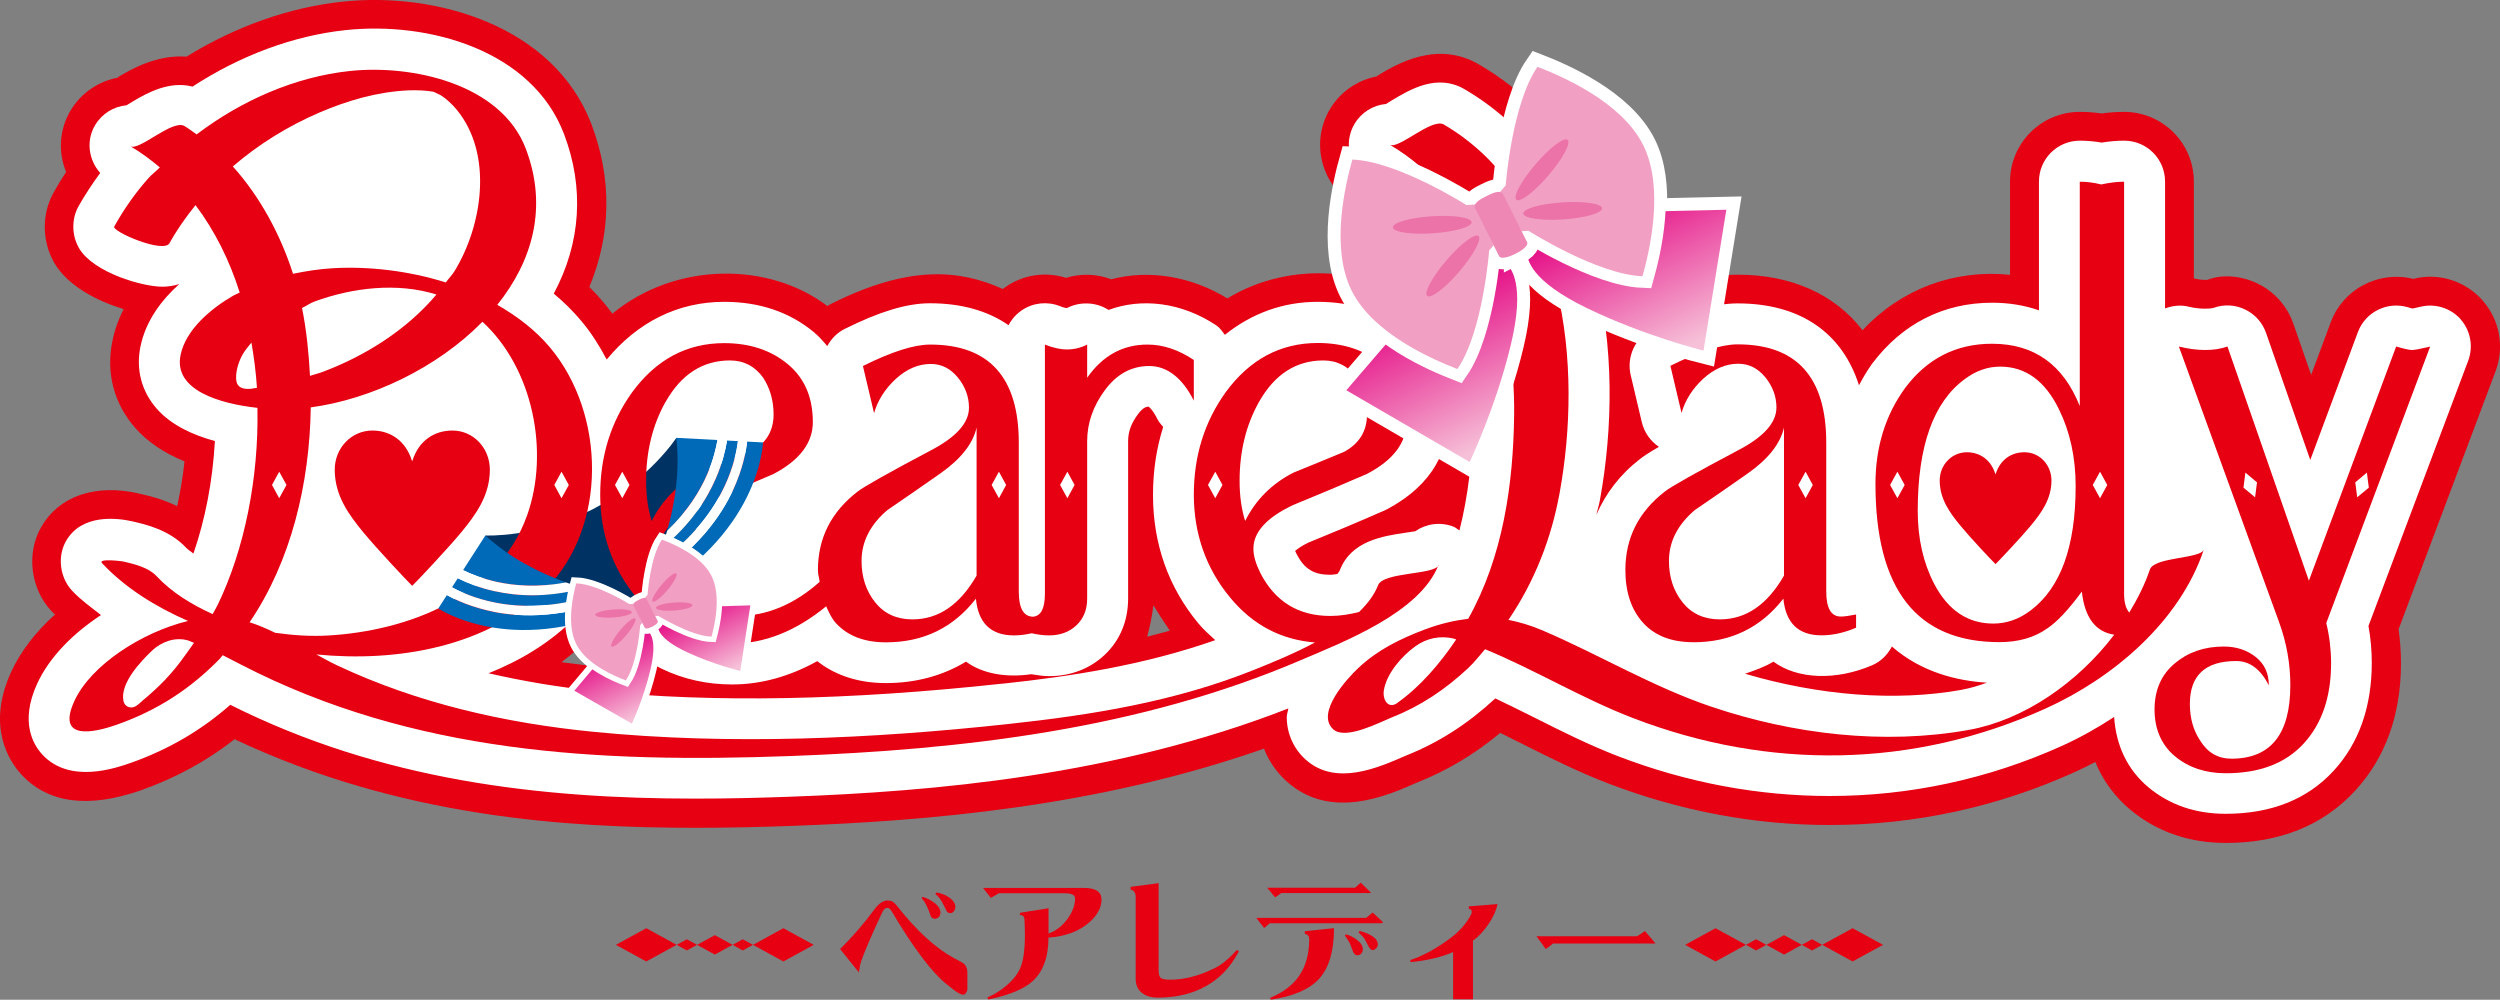 <?xml version="1.0" encoding="UTF-8"?>
<svg id="_レイヤー_3" data-name="レイヤー 3" xmlns="http://www.w3.org/2000/svg" xmlns:xlink="http://www.w3.org/1999/xlink" viewBox="0 0 363.79 145.48">
  <rect x="0" y="0" width="363.79" height="145.48" fill="#808080" stroke="none"/>
  <defs>
    <style>
      .cls-1 {
        stroke-width: 1.75px;
      }

      .cls-1, .cls-2, .cls-3, .cls-4, .cls-5 {
        fill: #fff;
      }

      .cls-1, .cls-3, .cls-4, .cls-5 {
        stroke: #fff;
        stroke-miterlimit: 10;
      }

      .cls-6 {
        fill: url(#_名称未設定グラデーション_2-3);
      }

      .cls-7 {
        fill: url(#_名称未設定グラデーション_2-4);
      }

      .cls-8 {
        fill: #003364;
      }

      .cls-9 {
        fill: url(#_名称未設定グラデーション_2);
      }

      .cls-3 {
        stroke-width: 3.77px;
      }

      .cls-10 {
        fill: none;
      }

      .cls-11 {
        fill: #f1a0c3;
      }

      .cls-12 {
        fill: #006ab8;
      }

      .cls-13 {
        fill: #e60012;
      }

      .cls-4 {
        stroke-width: 3.37px;
      }

      .cls-5 {
        stroke-width: 1.57px;
      }

      .cls-14 {
        fill: #ec73a8;
      }

      .cls-15 {
        fill: #ee87b4;
      }

      .cls-16 {
        fill: url(#_名称未設定グラデーション_2-2);
      }
    </style>
    <linearGradient id="_名称未設定グラデーション_2" data-name="名称未設定グラデーション 2" x1="205.4" y1="42.83" x2="216.27" y2="64.9" gradientUnits="userSpaceOnUse">
      <stop offset="0" stop-color="#e40080"/>
      <stop offset="1" stop-color="#f6c1d8"/>
    </linearGradient>
    <linearGradient id="_名称未設定グラデーション_2-2" data-name="名称未設定グラデーション 2" x1="234.1" y1="28.71" x2="244.97" y2="50.78" xlink:href="#_名称未設定グラデーション_2"/>
    <linearGradient id="_名称未設定グラデーション_2-3" data-name="名称未設定グラデーション 2" x1="12.25" y1="91.29" x2="17.3" y2="101.55" gradientTransform="translate(74.95 2.8) rotate(-.46)" xlink:href="#_名称未設定グラデーション_2"/>
    <linearGradient id="_名称未設定グラデーション_2-4" data-name="名称未設定グラデーション 2" x1="25.59" y1="84.72" x2="30.64" y2="94.98" gradientTransform="translate(74.95 2.8) rotate(-.46)" xlink:href="#_名称未設定グラデーション_2"/>
  </defs>
  <path class="cls-13" d="M361.25,43.71h0c-2.49-2.82-6.33-4.04-9.96-3.16l-.13.03c-5.01-1.24-10.19,1.46-11.99,6.29l-2.86,7.68-2.6-7.48c-.89-2.54-2.79-4.66-5.21-5.82-2.49-1.2-5.28-1.33-7.28-.53-.17.01-.91.05-1.69-.15-.09-.02-.19-.05-.29-.07v-14.07c0-5.6-4.55-10.15-10.15-10.15-1.05,0-2.14.07-3.26.23-1.08-.16-2.14-.23-3.19-.23-5.6,0-10.15,4.55-10.15,10.15v13.56c-8.07-.83-15.87,2.04-21.46,8.07-4.01-5.22-10.33-8.09-18.17-8.09-4.04,0-8.58,1.33-14.31,4.19-.39.19-.75.41-1.1.64-2.3-14.28-8.93-27.63-22.21-35.41-6.13-3.59-12.01-.06-14.85,1.65l.03.06c-2.89.53-5.45,2.3-6.94,4.86-2.82,4.83-1.19,11.05,3.63,13.88,5.72,3.35,9.26,9.39,11.19,16-.27-.25-.56-.5-.85-.74-7.65-6.29-19.7-7.23-28.85-1.68-5.26-3.22-11.41-4.23-16.9-2.78-2.1-.8-4.44-.87-6.58-.21-2.94-.93-6.16-.48-8.73,1.28-.16.11-.32.22-.47.34-6.25-2.81-13.54-3.54-24.85,2.1-.23.11-.46.24-.68.38-8.58-6.51-22.16-6.41-31.28,1.11-.4-.55-.81-1.07-1.23-1.57-.66-.79-1.37-1.57-2.12-2.32,3.19-7.64,3.31-15.76.3-23.69C80.6,3.76,63.49-1.21,49.86.24c-7.73.82-15.55,3.58-22.72,8-4.38-.31-8.1,1.86-10,3l.03.06c-2.89.52-5.44,2.29-6.94,4.85-1.62,2.75-1.78,6.02-.61,8.88-.66.99-1.28,2-1.85,3.04-1.75,3.16-1.66,7.21.21,10.32,1.96,3.24,6.16,5.43,10.01,6.59-.77,1.5-1.32,3.07-1.64,4.68-.94,4.6.23,9.07,3.3,12.58,1.78,2.03,4.19,3.67,7.2,4.9-.24,2.22-.6,4.41-1.07,6.52-2.17-1.07-4.26-1.55-5.53-1.84-6.36-1.47-11.67.36-14.25,4.86-2.19,3.81-1.58,8.95,1.45,12.2.18.19.36.37.54.55-2.86,2.57-5.03,5.42-6.39,8.4-3.63,7.98-.18,13.03,1.48,14.84,3.88,4.22,9.73,5.01,17.44,2.33,5.06-1.8,9.53-4.24,13.62-7.43,24.09,11.39,48.44,12.89,67.14,12.89,4.71,0,9.39-.11,14.01-.28,19.29-.71,44.16-2.66,68.64-11.24.69,1.78,1.79,3.39,3.25,4.72,6.38,5.79,14.68,2.14,19.01.22,4.35-1.72,8.34-4.09,12.12-7.23,1.09.54,2.17,1.08,3.25,1.62,3.92,1.97,7.98,4.01,12.43,5.72,10.47,4.02,21.32,6.06,32.23,6.06h.04c12.35,0,24.32-2.58,35.58-7.67,1.02-.46,2.04-.96,3.06-1.5,1.11,2.71,2.83,5.06,5.12,6.97,3.85,3.19,8.52,4.81,13.89,4.81,7.84,0,14.17-2.56,18.81-7.61,4.42-4.81,6.66-11.05,6.66-18.56,0-1.64-.12-3.28-.35-4.92l14.12-37.56c1.32-3.53.59-7.47-1.89-10.28ZM167.85,88.09c.75,1.25,1.55,2.48,2.38,3.68-1.1.31-2.2.6-3.3.89.41-1.48.71-3,.91-4.57ZM89.15,97.22c-.16-.01-.33-.03-.5-.05-2.31-.23-4.62-.5-6.94-.81,1.26-.98,2.48-2,3.65-3.07,1.22,1.4,2.48,2.7,3.79,3.93Z"/>
  <path class="cls-2" d="M358.1,46.49c-1.46-1.65-3.72-2.37-5.84-1.86-.48.11-.89.21-1.2.27-.2-.05-.42-.12-.68-.19-3.01-.89-6.18.69-7.27,3.62l-6.93,18.6-6.43-18.48c-.52-1.5-1.62-2.73-3.06-3.42-1.44-.69-3.08-.78-4.58-.23-.33.12-1.92.25-3.61-.17-1.17-.3-2.35-.15-3.45.25v-18.46c0-3.29-2.66-5.95-5.95-5.95-1.05,0-2.13.09-3.28.28-1.07-.19-2.14-.28-3.17-.28-3.29,0-5.95,2.66-5.95,5.95v18.74c-2.09-.73-4.36-1.11-6.81-1.11-7.07,0-13.09,3.05-17.47,8.88-.73,1-1.33,2.06-1.91,3.13-2.44-7.66-8.57-11.91-17.65-11.91-3.36,0-7.31,1.19-12.43,3.74-2.47,1.23-3.77,4.01-3.14,6.69l1.62,6.86c.36,1.5,1.27,2.77,2.49,3.58-1.69.98-2.33,1.44-2.76,1.78-2.93,2.26-5,5.03-6.35,8.12.16-.72.39-1.39.52-2.13,3.84-21.09.68-47.88-19.7-59.81-3.99-2.33-7.95.05-10.58,1.63-.3.18-.58.36-.85.52-1.85.17-3.58,1.2-4.59,2.92-1.66,2.83-.71,6.47,2.13,8.14,11.39,6.67,15.3,21.98,15.16,34.08-.08,6.54-.77,12.06-2.01,16.92-.3-.18-.54-.43-.88-.56-1.92-.73-3.99-.42-5.56.68-.41.07-.87.13-1.35.2-3.35.5-7.96,1.18-9.61,5.46-.07.19-.25.37-.36.56-.35.03-.68.11-1.04.11-2.39,0-3.77-.85-4.86-2.96-.11-.21-.18-.39-.25-.51.31-.27.89-.71,1.9-1.2,3.67-1.49,7.31-3.02,11.31-4.78,7.38-3.88,8.93-9.12,8.93-12.83,0-5.4-2.02-9.92-5.85-13.06-3.53-2.91-7.91-4.38-13-4.38s-9.63,1.7-13.51,4.8c-.38-.48-.71-1.01-1.23-1.36-5.12-3.41-10.92-4.03-15.7-2.26-.04-.03-.09-.05-.13-.08-1.77-1.09-4.09-1.15-5.93-.19,0,0-.32,0-1.01-.28-1.84-.73-3.91-.51-5.55.6-.82.56-1.48,1.31-1.93,2.17-3-2.08-6.83-3.19-11.43-3.19-3.36,0-7.31,1.19-12.43,3.74-1.12.56-1.95,1.45-2.52,2.49-.61-.72-1.24-1.44-1.99-2.06-3.53-2.91-7.91-4.38-13-4.38-6.77,0-12.61,2.96-17.11,8.4-1.03-1.97-2.22-3.86-3.67-5.59-1.23-1.47-2.58-2.8-4.03-4,3.95-7.39,4.47-15.36,1.5-23.21-4.64-12.23-19.7-16.43-31.8-15.14-7.65.82-15.41,3.74-22.26,8.22-3.35-.86-6.54.87-8.76,2.2-.3.18-.58.36-.85.52-1.85.17-3.58,1.2-4.59,2.92-1.34,2.29-.91,5.05.76,6.93-1.15,1.57-2.23,3.19-3.18,4.89-1.03,1.86-.96,4.3.14,6.12,2.1,3.48,9.19,5.57,12.18,5.54.84-.02,1.64-.15,2.37-.39-2.51,2.25-4.88,5.29-5.66,9.13-.67,3.29.16,6.48,2.35,8.98,2.12,2.43,5.29,3.86,8.49,4.74-.33,5.86-1.42,11.45-3.13,16.38-.33-.3-.76-.53-1.06-.86-2.42-2.59-5.9-3.4-7.8-3.83-2.13-.49-7.36-1.18-9.67,2.85-1.3,2.27-.9,5.33.88,7.24,1.27,1.36,2.76,2.4,4.2,3.54-4.06,2.67-7.51,6.11-9.3,10.02-2.5,5.49-.6,8.78.75,10.26,4.01,4.36,10.72,1.98,12.94,1.21,5.43-1.93,10.19-4.7,14.43-8.43,22.08,11.08,45.28,13.65,67.73,13.65,4.66,0,9.28-.11,13.86-.28,20.66-.76,47.23-3.02,72.37-12.84-.06.43-.23.85-.23,1.29.02,2.37.99,4.55,2.73,6.13,4.36,3.96,10.56,1.22,14.64-.57,4.7-1.86,8.95-4.58,12.98-8.31,1.95.92,3.88,1.89,5.81,2.85,3.84,1.93,7.82,3.93,12.05,5.56,10.05,3.86,20.45,5.79,30.76,5.79,11.6,0,23.09-2.44,33.85-7.3,2.68-1.21,5.19-2.64,7.58-4.2.27,4.15,1.94,7.7,5.01,10.25,3.07,2.55,6.84,3.84,11.21,3.84,6.62,0,11.9-2.1,15.72-6.26,3.68-4.01,5.55-9.3,5.55-15.72,0-1.78-.16-3.58-.48-5.36l14.51-38.59c.77-2.06.35-4.38-1.11-6.03ZM145.97,99.47c-22.59,2.45-41.88,2.81-59.02,1.11-5.64-.56-10.86-1.47-15.86-2.61,4.61-1.83,8.94-4.42,12.57-8.05.78-.78,1.39-1.69,2.06-2.56.7,1.14,1.43,2.27,2.3,3.32,4.79,5.84,11.19,8.92,18.51,8.92,4.26,0,8.4-1.18,12.39-3.39,2.14,1.68,5.35,3.19,9.99,3.19,4.32,0,8.25-1.06,11.66-3.12,2.43,1.79,5.87,2.35,9.5,1.83.87.14,1.75.28,2.6.28,3.12,0,5.91-1.07,8.06-3.08,2.25-2.12,3.43-4.96,3.43-8.23v-22.89c0-1.36.45-2.6,1.42-3.9.8-1.09,1.3-1.09,1.55-1.12,0,0,.55.32,1.28,1.8.22.44.54.79.85,1.16-.98,3.1-1.48,6.4-1.48,9.88,0,7.11,2.22,13.4,6.59,18.69.76.93,1.63,1.66,2.47,2.45-10.33,3.63-20.89,5.26-30.87,6.33ZM285.46,100.38c-9.7,1.73-20.78.83-31.53-2.34,1.42-.49,2.85-.98,4.13-1.76,3.51,2.58,9.08,2.78,14.36.53,1.28-.55,2.26-1.54,2.88-2.73,4.3,3.76,9.52,5,13.82,5.26-1.22.45-2.44.81-3.65,1.03Z"/>
  <g>
    <path class="cls-13" d="M140.78,143.79c0,.22-.06.44-.19.65-.1.2-.25.3-.45.3-.26,0-.65-.19-1.17-.56-.36-.27-.71-.55-1.06-.83-2.21-1.71-4.94-5.3-8.18-10.78-.19-.31-.39-.46-.61-.46-.3,0-.56.25-.78.74-1.5,3.19-2.51,5.55-3.04,7.07-.09.25-.19.77-.32,1.58l-2.73-3.4c1.86-1.84,3.52-3.77,4.99-5.77.64-.87,1.29-1.3,1.93-1.3.5,0,.92.22,1.26.67,2.91,3.71,5.73,6.3,8.48,7.77.33.17.67.35,1.02.54.36.2.58.43.67.69.11.22.17.51.17.85v2.25ZM136.85,132.79c0,.54-.27.85-.8.91-.12.01-.26-.03-.41-.13-.14-.11-.22-.25-.26-.41-.09-.3-.23-.67-.43-1.11-.31-.69-.6-1.14-.87-1.35l.19-.2c.79.27,1.42.61,1.89,1.02.46.41.69.83.69,1.28ZM139.02,131.99c0,.21-.07.41-.2.59-.14.19-.31.29-.52.3-.31.01-.53-.17-.67-.54-.12-.27-.3-.62-.54-1.06-.25-.47-.58-.87-.98-1.19l.15-.22c.7.1,1.34.35,1.91.76.57.42.85.87.85,1.35Z"/>
    <path class="cls-13" d="M160.29,130.89c0,1.15-.57,2.24-1.71,3.27-1.5,1.34-3.5,2.1-6.01,2.28,0,2.82-.77,4.93-2.3,6.33-1.26,1.15-3.41,2.04-6.46,2.67l-.13-.3c1.01-.43,1.92-1,2.73-1.69.89-.73,1.55-1.53,1.97-2.41.51-1.04.76-2.71.76-5.03,0-.35,0-.74-.02-1.19-.03-.49-.04-.81-.04-.95,0-.48-.22-.72-.67-.72v-.32l4.17-.67v3.67c1-.32,1.9-1,2.69-2.02.78-1.05,1.17-2.08,1.17-3.08,0-.49-.5-.74-1.48-.74h-9.61l-1.17.67-1.13-1.45h14.71c1.68,0,2.52.56,2.52,1.67Z"/>
    <path class="cls-13" d="M180.29,138.41c-.82,1.52-1.73,2.73-2.75,3.62-2.34,2.09-5.38,3.14-9.13,3.14-.87,0-1.59-.21-2.17-.63-.66-.48-.98-1.19-.98-2.13v-11.84c0-.66-.25-1.03-.74-1.11v-.41l4.08-.54v12.58c0,.66.1,1.06.32,1.21.2.17.65.26,1.35.26,2.08,0,4.23-.56,6.46-1.67,1.03-.49,2.11-1.38,3.25-2.65l.32.19Z"/>
    <path class="cls-13" d="M201.13,134.07c.06.05.09.11.09.17,0,.07-.13.11-.39.11h-16.05l-.83.69-1.15-1.48h16.01l.93-.78c.32.29.79.72,1.39,1.3ZM199.37,129.76c.16.14.12.2-.11.2h-12.82l-.89.63-1.15-1.41h12.78l.83-.74,1.35,1.32ZM194.12,135.07c0,3.33-.73,5.79-2.19,7.38-1.39,1.52-3.72,2.53-7.01,3.02l-.11-.26c1.97-.82,3.41-1.93,4.32-3.34.87-1.3,1.33-2.96,1.39-4.99.02-.61-.19-.93-.63-.96l-.04-.41,4.27-.45ZM198.31,138.08c0,.56-.25.87-.76.93-.27.03-.5-.15-.67-.54-.15-.4-.29-.78-.43-1.15-.14-.28-.39-.68-.76-1.19l.2-.17c.59.17,1.14.46,1.65.87.51.4.76.81.76,1.24ZM200.3,137.93c-.2.22-.38.33-.54.33-.25,0-.48-.24-.71-.72l-.5-.96c-.16-.2-.45-.5-.87-.91l.17-.2c.83.21,1.47.48,1.93.82.47.31.71.7.71,1.17,0,.19-.06.35-.19.48Z"/>
    <path class="cls-13" d="M217.91,131.56c-.16.88-.6,1.86-1.32,2.93-.73,1.06-1.48,1.86-2.25,2.38v8.54h-2.89v-6.87c-1.65.73-3.71,1.22-6.2,1.47l-.02-.32c.78-.23,1.73-.65,2.84-1.24,1.08-.61,2.07-1.25,2.97-1.93,1.29-.96,2.26-2.05,2.93-3.27.12-.21.19-.39.19-.54,0-.3-.14-.45-.43-.45v-.37l4.17-.33Z"/>
    <path class="cls-13" d="M240.91,137.3h-14.92c-.26.22-.61.49-1.06.8l-1.35-1.86h14.53c.11,0,.32-.11.63-.33.21-.14.42-.28.63-.43l1.54,1.82Z"/>
  </g>
  <polygon class="cls-13" points="113.99 139.91 109.57 137.49 113.99 135.07 118.41 137.49 113.99 139.91"/>
  <polygon class="cls-13" points="104.02 138.91 101.43 137.49 104.02 136.08 106.6 137.49 104.02 138.91"/>
  <polygon class="cls-13" points="108.08 138.31 106.6 137.49 108.08 136.68 109.57 137.49 108.08 138.31"/>
  <polygon class="cls-13" points="94.04 139.91 98.46 137.49 94.04 135.07 89.62 137.49 94.04 139.91"/>
  <polygon class="cls-13" points="99.95 138.31 101.43 137.49 99.95 136.68 98.46 137.49 99.95 138.31"/>
  <polygon class="cls-13" points="269.58 139.91 265.16 137.49 269.58 135.07 274.01 137.49 269.58 139.91"/>
  <polygon class="cls-13" points="259.61 138.91 257.03 137.49 259.61 136.08 262.19 137.49 259.61 138.91"/>
  <polygon class="cls-13" points="263.68 138.31 262.19 137.49 263.68 136.68 265.16 137.49 263.68 138.31"/>
  <polygon class="cls-13" points="249.63 139.91 254.06 137.49 249.63 135.07 245.21 137.49 249.63 139.91"/>
  <polygon class="cls-13" points="255.54 138.31 257.03 137.49 255.54 136.68 254.06 137.49 255.54 138.31"/>
  <path class="cls-8" d="M70.63,77.92s7.4.39,15.59-3.8c8.18-4.18,12.2-10.41,12.2-10.41,0,0,9.75,15.81-5.47,23.59-15.22,7.78-22.32-9.38-22.32-9.38Z"/>
  <g>
    <path class="cls-13" d="M290.4,68.99c.67-2.15,2.32-3.18,4.19-3.18,2.23,0,3.93,1.86,3.93,4.11,0,2.71-1.48,4.72-3,6.56-1.46,1.76-4.38,4.84-5.12,5.59h-.04c-.75-.75-3.65-3.83-5.1-5.59-1.52-1.85-3-3.85-3-6.56,0-2.29,1.76-4.11,3.95-4.11,1.84,0,3.48,1.03,4.15,3.18h.04Z"/>
    <path class="cls-13" d="M60.01,67.06c.93-2.98,3.23-4.41,5.82-4.41,3.09,0,5.45,2.58,5.45,5.7,0,3.77-2.06,6.55-4.16,9.11-2.03,2.44-6.07,6.72-7.11,7.76h-.06c-1.04-1.04-5.06-5.32-7.08-7.76-2.11-2.56-4.16-5.34-4.16-9.11,0-3.18,2.44-5.7,5.48-5.7,2.56,0,4.83,1.43,5.76,4.41h.06Z"/>
    <path class="cls-13" d="M106.53,93.66c4.7,0,9.26-1.81,13.69-5.43.4.86.77,1.73,1.39,2.41,1.71,1.89,4.15,2.83,7.3,2.83,5.45,0,9.81-2.12,13.1-6.35.34,3.56,2.19,5.34,5.54,5.34.84,0,1.7-.11,2.58-.31.88.2,1.72.31,2.53.31,1.61,0,2.94-.49,3.98-1.47,1.04-.98,1.56-2.28,1.56-3.9v-22.89c0-2.63.86-5.11,2.59-7.44,1.72-2.33,3.87-3.5,6.44-3.5s4.8,1.68,6.49,5.04v-5.92c-2.25-1.5-4.49-2.24-6.74-2.24-3.6,0-6.53,1.61-8.78,4.83v-4.83c-.91.47-1.89.71-2.93.71-.98,0-2.05-.24-3.22-.71v36.28c0,2.15-.6,3.19-1.69,3.32-1.4,0-2.11-1.21-2.11-3.62v-21.67c0-9.54-4.3-14.31-12.9-14.31-2.35,0-5.61,1.04-9.78,3.12l1.62,6.86c.54-1.88,1.6-3.54,3.17-4.99,1.58-1.44,3.28-2.17,5.09-2.17,1.55,0,2.85.66,3.93,1.97,1.07,1.31,1.62,2.78,1.62,4.4,0,2.22-1.88,4.31-5.65,6.26-6.11,3.24-9.64,5.22-10.58,5.96-3.83,2.96-5.75,6.77-5.75,11.42,0,.63.19,1.12.25,1.7-3.67,3.26-7.68,4.98-12.06,4.98-4.64,0-8.03-2.08-10.18-6.25-.67-1.35-1.01-2.52-1.01-3.53,0-2.42,1.91-4.53,5.74-6.35,3.62-1.48,7.22-2.99,10.78-4.54,3.83-2.01,5.74-4.54,5.74-7.56,0-3.63-1.23-6.45-3.68-8.46-2.45-2.02-5.53-3.03-9.22-3.03-5.44,0-9.91,2.39-13.4,7.16-3.09,4.3-4.64,9.27-4.64,14.91s1.75,10.69,5.24,14.92c3.69,4.5,8.33,6.75,13.91,6.75ZM129.24,74.15c2.57-1.75,5.1-3.51,7.6-5.26,2.97-2.09,4.73-4.31,5.27-6.67v21.54c-2.44,4.25-5.54,6.37-9.33,6.37-2.3,0-4.1-.82-5.43-2.48-1.32-1.65-1.98-3.66-1.98-6.02,0-2.83,1.28-5.33,3.85-7.48ZM96.85,58.49c2.28-4.03,5.41-6.04,9.37-6.04,2.02,0,3.63.84,4.84,2.52,1,1.55,1.51,3.33,1.51,5.34,0,2.42-1.11,4.23-3.33,5.44-2.42,1.01-4.87,2.01-7.36,3.02-3.16,1.61-5.51,3.97-7.05,7.05-.54-1.74-.81-3.69-.81-5.84,0-4.3.94-8.13,2.82-11.49Z"/>
    <path class="cls-13" d="M246.41,93.46c5.45,0,9.81-2.12,13.1-6.35.34,3.56,2.19,5.34,5.54,5.34,1.61,0,3.29-.36,5.04-1.11v-1.92c-1.01.2-1.75.3-2.22.3-1.41,0-2.12-1.21-2.12-3.63v-21.67c0-9.54-4.3-14.31-12.9-14.31-2.35,0-5.61,1.04-9.78,3.12l1.62,6.86c.54-1.88,1.6-3.54,3.17-4.99,1.58-1.44,3.28-2.17,5.09-2.17,1.55,0,2.85.66,3.93,1.97,1.07,1.31,1.62,2.78,1.62,4.4,0,2.22-1.88,4.31-5.65,6.26-6.11,3.24-9.64,5.22-10.58,5.96-3.83,2.96-5.75,6.77-5.75,11.42,0,3.23.86,5.79,2.57,7.68,1.71,1.89,4.15,2.83,7.3,2.83ZM246.73,74.15c2.57-1.75,5.1-3.51,7.6-5.26,2.97-2.09,4.73-4.31,5.27-6.67v21.54c-2.44,4.25-5.54,6.37-9.33,6.37-2.3,0-4.1-.82-5.43-2.48-1.32-1.65-1.98-3.66-1.98-6.02,0-2.83,1.28-5.33,3.85-7.48Z"/>
    <path class="cls-13" d="M353.64,50.43c-1.41.34-2.29.5-2.63.5-.41,0-1.18-.17-2.33-.51l-12.7,34.08-11.85-34.08c-.94.34-2.02.51-3.23.51s-2.49-.17-3.84-.5l14.61,40.18c1.07,2.96,1.61,5.99,1.61,9.09,0,7.13-2.85,10.7-8.57,10.7-1.95,0-3.46-.87-4.54-2.62-1-1.48-1.51-3.26-1.51-5.34,0-4.17,2.25-6.25,6.75-6.25,1.95,0,3.53,1.17,4.74,3.53,0-1.75-.64-3.12-1.92-4.13-1.28-1-2.82-1.51-4.63-1.51-2.82,0-5.21.82-7.16,2.47-1.95,1.64-2.92,3.88-2.92,6.7s.99,5.15,2.97,6.8c1.98,1.64,4.45,2.47,7.41,2.47,4.9,0,8.68-1.44,11.33-4.33,2.65-2.89,3.98-6.79,3.98-11.69,0-1.95-.23-3.9-.7-5.84l15.11-40.21Z"/>
    <path class="cls-13" d="M312.82,82.93c-.71,2.13-1.77,4.2-2.98,6.21-.45-.55-.75-1.37-.75-2.73V26.44c-1.01,0-2.12.14-3.33.4-1.07-.27-2.12-.4-3.12-.4v32.65c-2.41-6.05-6.66-9.07-12.76-9.07-5.22,0-9.44,2.14-12.65,6.43-2.88,3.96-4.32,8.62-4.32,13.97,0,15.35,6.01,23.02,18.04,23.02,2.76,0,5.07-.66,6.95-1.99,1.41-.93,3.09-2.71,5.04-5.37.42,3.84,2.03,5.87,4.71,6.28-5.28,6.96-13.13,12.41-21.14,13.85-12.36,2.22-25.53.64-37.38-3.34-8.62-2.9-16.32-7.56-24.63-11.12-1.77-.76-3.41-1.23-5-1.55,3.75-5.5,6.23-11.76,7.45-18.47,3.34-18.3,1.09-43.1-16.85-53.61-1.73-1.02-6.61,3.67-7.87,2.94,13.36,7.83,18.27,24.83,18.1,39.29-.12,10.18-1.64,20.7-6.68,29.69-1.99.25-4.03.7-6.29,1.55-3.57,1.35-6.91,2.97-9.72,5.63-1.58,1.49-6.25,6.52-3.63,8.91,1.77,1.61,6.8-1.05,8.46-1.71,4.24-1.67,7.83-4.08,11.17-7.2.92-.85,1.64-1.83,2.46-2.75,7.32,3.02,14.11,7.17,21.53,10.02,19.73,7.59,40.77,7.32,60.02-1.38,9.78-4.42,19.52-12.6,23.04-23.14-.46,1.38-7.23,1.03-7.87,2.94ZM295.49,88.83c-1.68,1.27-3.49,1.91-5.44,1.91-3.69,0-6.55-1.91-8.57-5.73-1.61-3.08-2.42-6.63-2.42-10.66,0-9.45,2.28-15.84,6.85-19.19,1.62-1.21,3.33-1.81,5.14-1.81,3.69,0,6.55,2.07,8.57,6.23,1.61,3.28,2.42,7,2.42,11.16,0,8.78-2.19,14.81-6.55,18.09ZM203.36,102.28c-1.4.99-2.19-.53-1.99-1.8.39-2.49,2.62-5.02,4.61-6.45,1.62-1.16,3.55-1.57,5.5-1.12.15.03.28.11.42.14-2.32,3.46-5.22,6.86-8.55,9.22Z"/>
    <path class="cls-13" d="M209.36,82.22c-.56,1.46-8.07.98-8.83,2.94-.55,1.42-1.54,2.7-2.76,3.89-1.36.35-2.75.58-4.19.58-4.64,0-8.03-2.08-10.18-6.25-.67-1.35-1.01-2.52-1.01-3.53,0-2.42,1.92-4.53,5.75-6.35,3.62-1.48,7.22-2.99,10.78-4.54,3.83-2.01,5.74-4.54,5.74-7.56,0-3.63-1.23-6.45-3.68-8.46-2.45-2.02-5.53-3.03-9.22-3.03-5.44,0-9.91,2.39-13.4,7.16-3.09,4.3-4.64,9.27-4.64,14.91s1.75,10.69,5.24,14.92c3.34,4.08,7.5,6.2,12.39,6.59-3.11,1.66-6.37,2.98-8.76,3.94-11.59,4.67-23.67,6.61-36,7.94-19.82,2.14-40.38,3.08-60.25,1.12-12.89-1.28-25.58-4.15-37.33-9.69-.97-.46-1.97-1.02-2.98-1.57,11.76,1.17,24.97-1.09,33.4-9.53,9.03-9.03,8.68-25.5.62-35.12-2.11-2.52-4.77-4.55-7.69-6.22,5.07-6.31,7.41-14.14,4.16-22.7-3.6-9.49-16.57-12.29-25.6-11.33-8.01.85-15.8,4.3-22.31,9.23-.59-.41-1.15-.86-1.77-1.22-1.73-1.02-6.61,3.67-7.87,2.94,1.55.91,2.96,1.96,4.29,3.08-.52.53-1.14.99-1.64,1.54-1.93,2.17-3.59,4.53-5,7.07-.38.7,7.18,3.98,8.05,2.41,1.08-1.97,2.38-3.79,3.78-5.53,2.82,3.75,4.96,8.06,6.43,12.72-.32.17-.66.29-.97.47-3.13,1.81-6.88,4.88-7.64,8.64-1.03,5.09,5.67,7.06,11.19,7.67.2,10.3-1.91,20.62-5.76,28.62-.23.48-.51.92-.76,1.39-3.04-1.39-5.91-3.11-8.2-5.56-1.14-1.22-3.2-1.72-4.77-2.09-.31-.07-3.78-.47-3.13.23,3.38,3.62,7.8,6.35,12.52,8.42-6.68,1.62-14.15,6.41-16.55,11.67-2.62,5.76,2.74,4.65,6.28,3.39,5.78-2.05,10.6-5.15,14.9-9.57.15-.16.27-.35.42-.51.9.46,1.8.93,2.68,1.38,25.03,12.93,52.04,14.32,79.8,13.3,25.29-.93,50.95-3.92,74.4-13.96,6.12-2.62,17.35-6.9,20.03-13.85ZM181.19,75.82c-.54-1.74-.81-3.69-.81-5.84,0-4.3.94-8.13,2.82-11.49,2.28-4.03,5.41-6.04,9.37-6.04,2.02,0,3.63.84,4.84,2.52,1,1.55,1.51,3.33,1.51,5.34,0,2.42-1.11,4.23-3.33,5.44-2.42,1.01-4.87,2.01-7.36,3.02-3.16,1.61-5.51,3.97-7.05,7.05ZM33.87,24.23c3.78-3.26,8.1-5.92,12.67-7.88,4.07-1.74,8.43-3,12.88-3.2,1.15-.05,2.65,0,3.69.21.13.09.87.39,1.11.55.84.55,1.57,1.26,2.21,2.02,5.37,6.47,3.8,16.89-.32,23.57-.36.58-.85,1.05-1.24,1.6-5.41-1.7-11.19-2.37-16.43-2.07-1.93.11-3.88.41-5.8.81-1.8-5.62-4.76-11.18-8.76-15.62ZM43.95,44.81c.63-.28,1.19-.71,1.83-.94,5.52-2.02,12.05-2.8,17.73-1.01-4.34,5.14-10.3,8.9-16.54,11.25-.61.23-1.24.38-1.86.58-.18-3.38-.52-6.71-1.16-9.88ZM36.43,56.58c-.9.07-1.86-.09-2.03-1.13-.17-1.11.2-2.4.66-3.4.37-.81.95-1.5,1.53-2.19.37,2.17.66,4.36.8,6.57-.32.03-.64.13-.97.16ZM36.32,90.55c6.04-8.87,8.75-20.23,8.9-31.27,8.72-1.17,18.39-5.73,24.98-12.46,7.36,6.74,9.79,18.93,6.51,28.15-4.2,11.82-17.26,16.8-28.85,17.5-2.58.16-5.21-.02-7.82-.39-1.23-.6-2.47-1.13-3.72-1.53ZM24.11,98.84c-1.05,1.09-2.16,2.11-3.33,3.08-.42.35-.85.87-1.43,1-.64.14-1.24-.25-1.38-.89-.55-2.6,2.54-5.81,4.15-7.35,1.37-1.29,3.34-2.02,5.19-1.5.32.09.61.26.92.36-1.29,1.84-2.57,3.68-4.13,5.29Z"/>
  </g>
  <path class="cls-3" d="M240.67,30.76c.18-3.29-.12-6.79-1.57-9.68-3.18-6.34-11.95-10.04-15.37-11.37-3.74,5.42-4.63,17.26-4.63,17.26l-.65.75,1.76,3.52h0c-.67-1.33-1.28-2.55-1.46-2.91-.41-.81-1.64-.19-2.45.21-.81.41-2.04,1.02-1.63,1.83l-.3-.61-.98.07s-10.01-6.37-16.6-6.62c-.98,3.53-3.26,12.78-.09,19.11,1.31,2.62,3.59,4.78,6.04,6.52l-6.83,7.94,17.95,10.44s3.8-7.94,5.98-17.01c2.18-9.06-.07-11.12-.53-11.84-.2-.3-.32-.62-.39-.89.65-.09,1.46-.49,1.59-.56.12-.06.76-.39,1.23-.78.15.22.3.48.39.79.26.81.42,3.86,8.81,7.92,8.39,4.06,16.94,6.17,16.94,6.17l3.32-20.5-10.55.24ZM216.03,33.06l-1.06-2.11c.26.52.64,1.29,1.06,2.11Z"/>
  <g>
    <path class="cls-10" d="M92.6,85.51c-.15.08-.3.15-.45.22-.15.08-.29.16-.45.23h0c-.62.29-1.24.57-1.85.82,1.53.29,2.63.41,3.07.46.22-.38.76-1.35,1.43-2.76-.56.34-1.15.68-1.76,1.01h0Z"/>
    <path class="cls-12" d="M72.33,84.68c2.52.55,5.94.85,10.02.07-3.87-1.4-8.15-3.55-11.72-6.83l-3.25,5.05c1.23.6,2.9,1.26,4.95,1.71Z"/>
    <path class="cls-12" d="M72.09,87.7c3.54.69,8.83.89,15.31-1.44-.77-.19-1.6-.4-2.46-.66-5.34,1.45-9.79,1.13-12.9.44-2.28-.51-4.11-1.25-5.42-1.9l-.85,1.33c1.22.67,3.38,1.66,6.33,2.24Z"/>
    <path class="cls-12" d="M89.85,86.79c-7.68,3.24-13.96,3.06-18.04,2.25-3.2-.64-5.5-1.72-6.78-2.44l-1.25,1.94s11.38,7.75,29.03-1.11c0-.02.05-.08.11-.18-.44-.04-1.54-.17-3.07-.46Z"/>
    <path class="cls-2" d="M71.81,89.03c4.08.81,10.36,1,18.04-2.25-.73-.14-1.55-.31-2.45-.53-6.48,2.33-11.77,2.14-15.31,1.44-2.95-.58-5.11-1.57-6.33-2.24l-.73,1.13c1.27.72,3.58,1.8,6.78,2.44Z"/>
    <path class="cls-12" d="M104.41,64.03l-6-.32c.57,4.82-.2,9.55-1.33,13.5,3.03-2.87,4.8-5.82,5.82-8.2.83-1.92,1.27-3.65,1.5-4.98Z"/>
    <path class="cls-12" d="M111.03,64.38l-2.31-.12c-.16,1.45-.64,3.96-1.99,6.92-1.73,3.78-5.26,8.98-12.38,13.3-.66,1.41-1.21,2.38-1.43,2.76.12.01.19.02.21.02,17.53-9.12,17.9-22.88,17.9-22.88Z"/>
    <path class="cls-12" d="M104.18,69.61c-1.26,2.93-3.61,6.72-7.91,10.2-.3.85-.6,1.65-.91,2.38,5.68-3.89,8.62-8.29,10.13-11.56,1.26-2.73,1.72-5.07,1.89-6.44l-1.58-.08c-.24,1.45-.71,3.37-1.63,5.51Z"/>
    <path class="cls-2" d="M105.49,70.63c-1.51,3.28-4.45,7.68-10.13,11.56-.35.86-.69,1.63-1.01,2.3,7.12-4.32,10.66-9.52,12.38-13.3,1.35-2.96,1.83-5.47,1.99-6.92l-1.34-.07c-.17,1.38-.63,3.71-1.89,6.44Z"/>
    <path class="cls-2" d="M72.04,86.04c3.11.69,7.56,1.01,12.9-.44-.83-.25-1.7-.53-2.59-.85-4.08.77-7.5.48-10.02-.07-2.05-.45-3.73-1.12-4.95-1.71l-.76,1.18c1.31.66,3.14,1.4,5.42,1.9Z"/>
    <path class="cls-2" d="M96.26,79.81c4.31-3.48,6.65-7.27,7.91-10.2.93-2.14,1.39-4.06,1.63-5.51l-1.39-.07c-.23,1.33-.67,3.06-1.5,4.98-1.03,2.38-2.8,5.33-5.82,8.2-.26.91-.54,1.78-.83,2.6Z"/>
  </g>
  <polygon class="cls-2" points="39.58 70.57 40.63 72.5 41.69 70.57 40.63 68.64 39.58 70.57"/>
  <polygon class="cls-2" points="80.66 70.57 81.71 72.5 82.77 70.57 81.71 68.64 80.66 70.57"/>
  <polygon class="cls-2" points="89.49 70.57 90.55 72.5 91.6 70.57 90.55 68.64 89.49 70.57"/>
  <polygon class="cls-2" points="154.26 70.57 155.32 72.5 156.37 70.57 155.32 68.64 154.26 70.57"/>
  <polygon class="cls-2" points="144.3 70.57 145.36 72.5 146.41 70.57 145.36 68.64 144.3 70.57"/>
  <polygon class="cls-2" points="175.78 70.57 176.84 72.5 177.89 70.57 176.84 68.64 175.78 70.57"/>
  <polygon class="cls-2" points="261.68 70.57 262.74 72.5 263.79 70.57 262.74 68.64 261.68 70.57"/>
  <polygon class="cls-2" points="275.04 70.57 276.1 72.5 277.16 70.57 276.1 68.64 275.04 70.57"/>
  <polygon class="cls-2" points="304.53 70.57 305.59 72.5 306.64 70.57 305.59 68.64 304.53 70.57"/>
  <polygon class="cls-2" points="326.46 70.96 328.15 72.37 328.43 70.19 326.74 68.77 326.46 70.96"/>
  <polygon class="cls-2" points="344.7 70.96 343.01 72.37 342.73 70.19 344.42 68.77 344.7 70.96"/>
  <g>
    <path class="cls-9" d="M218.8,36.83s.05.84.51,1.55c.46.71,2.72,2.77.53,11.84-2.18,9.06-5.98,17.01-5.98,17.01l-17.95-10.44,20.21-23.51,2.67,3.56Z"/>
    <path class="cls-16" d="M221.27,35.55s.61.57.87,1.38c.26.81.42,3.86,8.81,7.92,8.39,4.06,16.94,6.17,16.94,6.17l3.32-20.5-31,.71,1.06,4.32Z"/>
  </g>
  <path class="cls-4" d="M217.35,35.69l-.65.75s-.89,11.84-4.63,17.26c-3.41-1.33-12.19-5.03-15.37-11.37s-.89-15.59.09-19.11c6.58.24,16.6,6.62,16.6,6.62l1.59-.11"/>
  <path class="cls-4" d="M214.14,32.33c.05.69-2.48,1.41-5.65,1.62-3.16.21-5.77-.17-5.81-.86-.05-.69,2.48-1.41,5.65-1.62,3.16-.21,5.77.17,5.81.86Z"/>
  <path class="cls-4" d="M215.15,34.34c-.52-.45-2.62,1.14-4.68,3.55-2.06,2.41-3.31,4.72-2.79,5.17.52.45,2.62-1.14,4.68-3.55,2.06-2.41,3.31-4.72,2.79-5.17Z"/>
  <path class="cls-4" d="M221.43,33.65l.98-.07s10.01,6.37,16.6,6.62c.98-3.53,3.26-12.78.09-19.11-3.18-6.34-11.95-10.04-15.37-11.37-3.74,5.42-4.63,17.26-4.63,17.26l-1.09,1.26"/>
  <path class="cls-4" d="M220.52,36.93c.2-.1,2.04-1.02,1.69-1.72-.35-.71-3.05-6.08-3.45-6.89-.41-.81-1.64-.19-2.45.21-.81.41-2.04,1.02-1.63,1.83.41.81,3.1,6.18,3.45,6.89.35.7,2.19-.22,2.39-.32Z"/>
  <path class="cls-4" d="M220.65,29.07c.52.45,2.62-1.14,4.68-3.55,2.06-2.41,3.31-4.72,2.79-5.17-.52-.45-2.62,1.14-4.68,3.55s-3.31,4.72-2.79,5.17Z"/>
  <path class="cls-4" d="M221.66,31.07c-.05-.69,2.48-1.41,5.65-1.62,3.16-.21,5.77.17,5.81.86s-2.48,1.41-5.65,1.62c-3.16.21-5.77-.17-5.81-.86Z"/>
  <path class="cls-11" d="M217.35,35.69l-.65.75s-.89,11.84-4.63,17.26c-3.41-1.33-12.19-5.03-15.37-11.37s-.89-15.59.09-19.11c6.58.24,16.6,6.62,16.6,6.62l1.59-.11"/>
  <path class="cls-14" d="M214.14,32.33c.05.69-2.48,1.41-5.65,1.62-3.16.21-5.77-.17-5.81-.86-.05-.69,2.48-1.41,5.65-1.62,3.16-.21,5.77.17,5.81.86Z"/>
  <path class="cls-14" d="M215.15,34.34c-.52-.45-2.62,1.14-4.68,3.55-2.06,2.41-3.31,4.72-2.79,5.17.52.45,2.62-1.14,4.68-3.55,2.06-2.41,3.31-4.72,2.79-5.17Z"/>
  <path class="cls-11" d="M221.43,33.65l.98-.07s10.01,6.37,16.6,6.62c.98-3.53,3.26-12.78.09-19.11-3.18-6.34-11.95-10.04-15.37-11.37-3.74,5.42-4.63,17.26-4.63,17.26l-1.09,1.26"/>
  <path class="cls-15" d="M220.52,36.93c.2-.1,2.04-1.02,1.69-1.72-.35-.71-3.05-6.08-3.45-6.89-.41-.81-1.64-.19-2.45.21-.81.41-2.04,1.02-1.63,1.83.41.81,3.1,6.18,3.45,6.89.35.7,2.19-.22,2.39-.32Z"/>
  <path class="cls-14" d="M220.65,29.07c.52.45,2.62-1.14,4.68-3.55,2.06-2.41,3.31-4.72,2.79-5.17-.52-.45-2.62,1.14-4.68,3.55s-3.31,4.72-2.79,5.17Z"/>
  <path class="cls-14" d="M221.66,31.07c-.05-.69,2.48-1.41,5.65-1.62,3.16-.21,5.77.17,5.81.86s-2.48,1.41-5.65,1.62c-3.16.21-5.77-.17-5.81-.86Z"/>
  <g>
    <path class="cls-11" d="M93.14,87.27s0,0,0,0c-.05.03-.1.05-.16.08.05-.03.11-.05.16-.08Z"/>
    <path class="cls-11" d="M92.81,87.43c.05-.03.11-.06.16-.08-.05.03-.11.05-.16.08,0,0,0,0,0,0Z"/>
    <path class="cls-12" d="M92.82,87.43c.05-.03.1-.05.16-.08.05-.03.1-.05.16-.08-.02,0-.09,0-.21-.02-.06.1-.1.17-.11.18Z"/>
    <path class="cls-1" d="M104.28,88.24c.07-1.53-.08-3.15-.77-4.5-1.5-2.94-5.59-4.62-7.19-5.23-1.72,2.53-2.09,8.04-2.09,8.04l-.3.35.83,1.63h0c-.31-.61-.6-1.18-.69-1.35-.19-.37-.76-.08-1.14.11s-.94.48-.75.86l-.14-.28-.46.04s-4.68-2.93-7.74-3.02c-.44,1.64-1.47,5.95.03,8.89.62,1.21,1.69,2.21,2.83,3.01l-3.14,3.72,8.38,4.79s1.74-3.71,2.72-7.93c.98-4.22-.07-5.17-.29-5.5-.09-.14-.15-.29-.18-.41.3-.05.68-.24.74-.27.05-.03.35-.18.57-.37.07.1.14.22.19.36.12.38.21,1.79,4.13,3.65,3.92,1.86,7.9,2.8,7.9,2.8l1.47-9.54-4.9.15ZM92.83,89.4l-.5-.98c.12.24.3.6.5.98Z"/>
    <g>
      <path class="cls-6" d="M94.14,91.15s.03.39.24.72,1.27,1.28.29,5.5c-.98,4.22-2.72,7.93-2.72,7.93l-8.38-4.79,9.31-11.01,1.26,1.65Z"/>
      <path class="cls-7" d="M95.28,90.54s.29.26.41.64c.12.38.21,1.79,4.13,3.65,3.92,1.86,7.9,2.8,7.9,2.8l1.47-9.54-14.41.44.51,2.01Z"/>
    </g>
    <path class="cls-5" d="M93.46,90.62l-.3.35s-.37,5.51-2.09,8.04c-1.59-.6-5.69-2.29-7.19-5.23-1.5-2.94-.47-7.24-.03-8.89,3.06.09,7.74,3.02,7.74,3.02l.74-.06"/>
    <path class="cls-5" d="M91.95,89.07c.02.32-1.15.67-2.62.78-1.47.11-2.68-.06-2.71-.38-.02-.32,1.15-.67,2.62-.78,1.47-.11,2.68.06,2.71.38Z"/>
    <path class="cls-5" d="M92.43,90c-.24-.21-1.21.54-2.16,1.67-.95,1.13-1.52,2.21-1.28,2.41s1.21-.54,2.16-1.67c.95-1.13,1.52-2.21,1.28-2.41Z"/>
    <path class="cls-5" d="M95.34,89.66l.46-.04s4.68,2.93,7.74,3.02c.44-1.64,1.47-5.95-.03-8.89-1.5-2.94-5.59-4.62-7.19-5.23-1.72,2.53-2.09,8.04-2.09,8.04l-.5.59"/>
    <path class="cls-5" d="M94.93,91.18c.09-.05.94-.48.78-.81-.17-.33-1.44-2.81-1.63-3.19s-.76-.08-1.14.11-.94.48-.75.86c.19.37,1.46,2.86,1.63,3.19.17.32,1.02-.11,1.11-.16Z"/>
    <path class="cls-5" d="M94.97,87.53c.24.21,1.21-.54,2.16-1.67s1.52-2.21,1.28-2.41c-.24-.21-1.21.54-2.16,1.67s-1.52,2.21-1.28,2.41Z"/>
    <path class="cls-11" d="M93.46,90.62l-.3.35s-.37,5.51-2.09,8.04c-1.59-.6-5.69-2.29-7.19-5.23-1.5-2.94-.47-7.24-.03-8.89,3.06.09,7.74,3.02,7.74,3.02l.74-.06"/>
    <path class="cls-14" d="M91.95,89.07c.02.32-1.15.67-2.62.78-1.47.11-2.68-.06-2.71-.38-.02-.32,1.15-.67,2.62-.78,1.47-.11,2.68.06,2.71.38Z"/>
    <path class="cls-14" d="M92.43,90c-.24-.21-1.21.54-2.16,1.67-.95,1.13-1.52,2.21-1.28,2.41s1.21-.54,2.16-1.67c.95-1.13,1.52-2.21,1.28-2.41Z"/>
    <path class="cls-11" d="M95.34,89.66l.46-.04s4.68,2.93,7.74,3.02c.44-1.64,1.47-5.95-.03-8.89-1.5-2.94-5.59-4.62-7.19-5.23-1.72,2.53-2.09,8.04-2.09,8.04l-.5.59"/>
    <path class="cls-15" d="M94.93,91.18c.09-.05.94-.48.78-.81-.17-.33-1.44-2.81-1.63-3.19s-.76-.08-1.14.11-.94.48-.75.86c.19.37,1.46,2.86,1.63,3.19.17.32,1.02-.11,1.11-.16Z"/>
    <path class="cls-14" d="M94.97,87.53c.24.21,1.21-.54,2.16-1.67s1.52-2.21,1.28-2.41c-.24-.21-1.21.54-2.16,1.67s-1.52,2.21-1.28,2.41Z"/>
    <path class="cls-14" d="M95.44,88.46c-.02-.32,1.15-.67,2.62-.78s2.68.06,2.71.38c.02.32-1.15.67-2.62.78-1.47.11-2.68-.06-2.71-.38Z"/>
  </g>
</svg>
